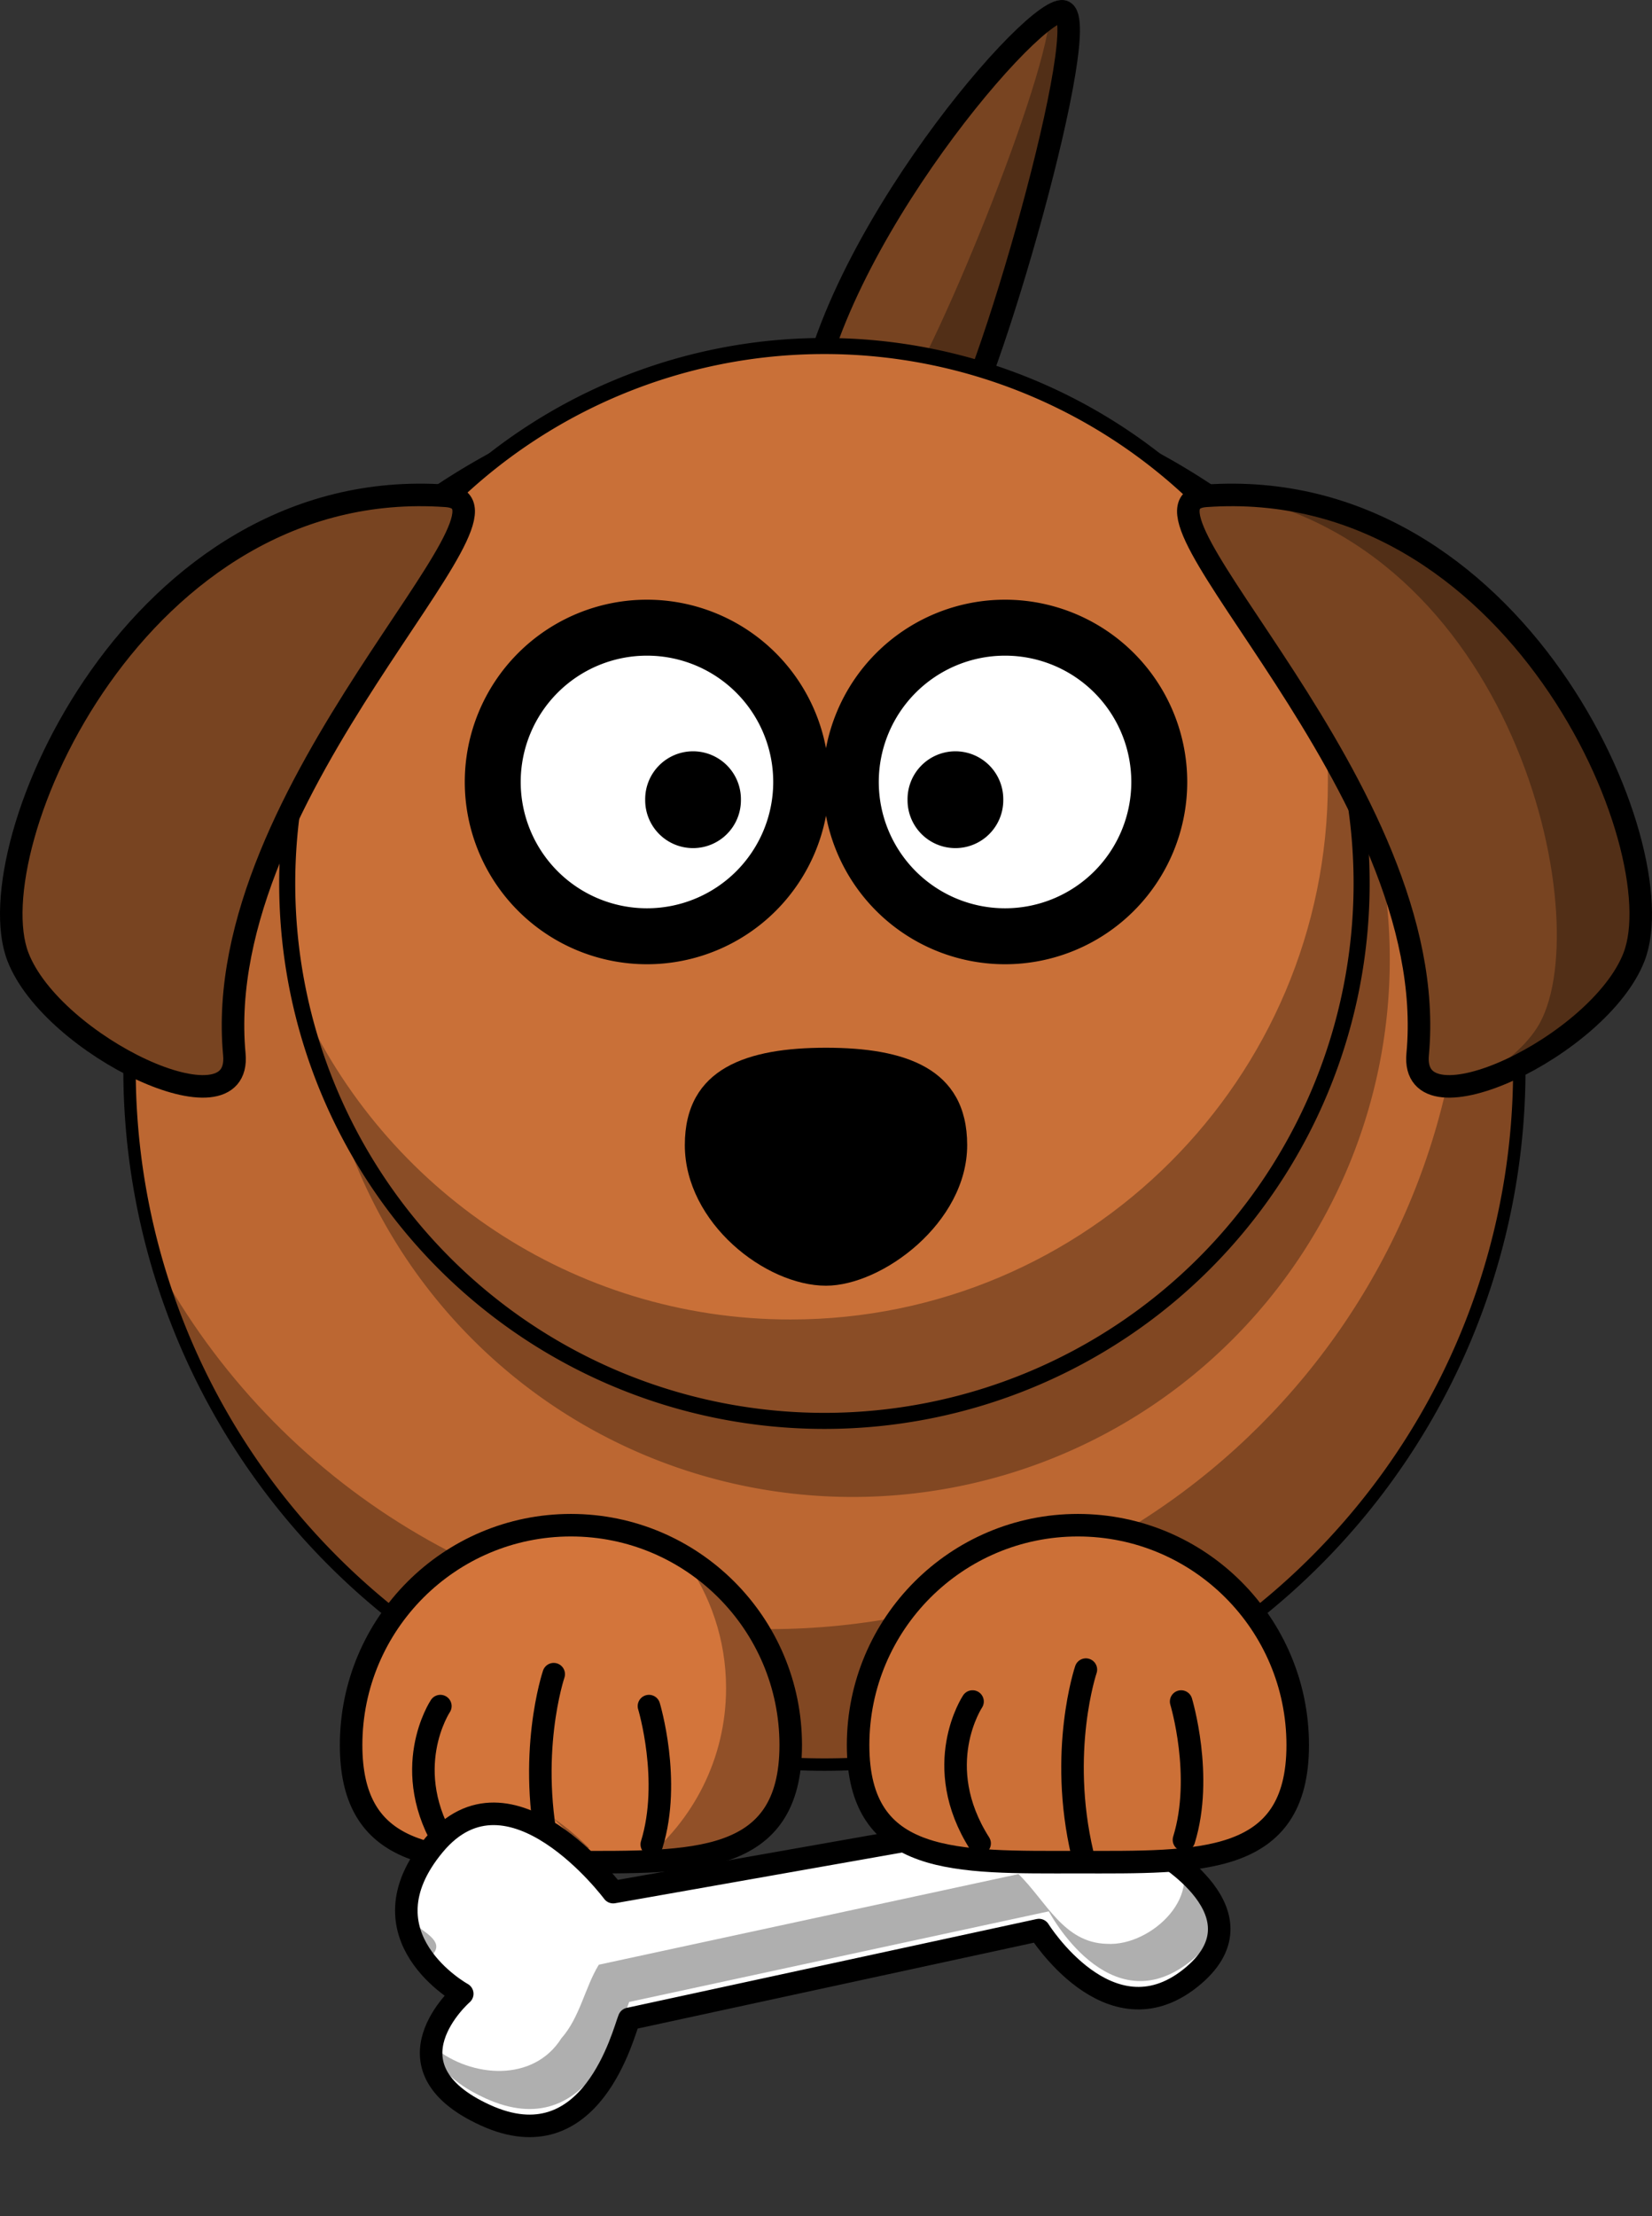 <?xml version="1.0" encoding="UTF-8"?>
<svg width="293.332" height="393.308" xmlns="http://www.w3.org/2000/svg" xmlns:svg="http://www.w3.org/2000/svg">
 <rect width="100%" height="100%" fill="#333333" stroke="none"/>
 <title>Dog</title>

 <g>
  <title>Layer 1</title>
  <g id="layer1">
   <path fill="#784421" fill-rule="evenodd" stroke="#000000" stroke-width="4" stroke-linejoin="round" stroke-miterlimit="4" id="path3205" d="m142.998,77.503c1.5,-30.5 39,-75 45.5,-75.5c6.5,-0.5 -14,70.5 -19.5,75.5c-5.5,5 -25.5,1.5 -26,0z"/>
   <path fill="#000000" fill-opacity="0.314" fill-rule="evenodd" stroke-width="4" stroke-linejoin="round" stroke-miterlimit="4" id="path3257" d="m188.5,2c-0.516,0.04 -1.252,0.373 -2.125,0.938c-0.954,13.17 -22.907,66.265 -28.156,70.125c-2.962,2.178 -9.248,1.941 -14.875,0.938c-0.154,1.18 -0.287,2.356 -0.344,3.5c0.5,1.5 20.5,5 26,0c5.5,-5 26,-76 19.5,-75.5z"/>
   <path fill="#bc6732" fill-rule="nonzero" stroke="#000000" stroke-width="2.204" stroke-linecap="round" stroke-linejoin="round" stroke-miterlimit="4" id="path2383" d="m269.77,189.797a123.386,123.386 0 1 1 -246.772,0a123.386,123.386 0 1 1 246.772,0z"/>
   <path fill="#000000" fill-opacity="0.314" fill-rule="nonzero" stroke-width="2.851" stroke-linecap="round" stroke-linejoin="round" stroke-miterlimit="4" id="path3276" d="m246.77,170.297a95.386,95.386 0 1 1 -190.772,0a95.386,95.386 0 1 1 190.772,0z"/>
   <path fill="#000000" fill-opacity="0.314" fill-rule="nonzero" stroke-width="4" stroke-linecap="round" stroke-linejoin="round" stroke-miterlimit="4" id="path3339" d="m254.952,131.173c3.202,10.975 4.906,22.589 4.906,34.594c0,68.109 -55.266,123.375 -123.375,123.375c-46.825,0 -87.598,-26.132 -108.5,-64.594c15.023,51.2 62.367,88.625 118.406,88.625c68.109,0 123.375,-55.266 123.375,-123.375c0,-21.21 -5.373,-41.186 -14.812,-58.625z"/>
   <path fill="#d3753b" fill-rule="nonzero" stroke="#000000" stroke-width="4" stroke-linecap="round" stroke-linejoin="round" stroke-miterlimit="4" id="path3238" d="m140.403,309.725c0,21.545 -17.486,20.774 -39.03,20.774c-11.98,0 -22.705,0.238 -29.866,-3.254c-5.718,-2.788 -9.164,-7.955 -9.164,-17.52c0,-21.545 17.486,-39.03 39.03,-39.03c21.545,0 39.03,17.486 39.03,39.03z"/>
   <g id="g3263" transform="matrix(-1,0,0,1,652.151,-2.828) ">
    <path fill="none" fill-opacity="0.75" fill-rule="evenodd" stroke="#000000" stroke-width="4" stroke-linecap="round" stroke-miterlimit="4" id="path3265" d="m536.421,330.18c-3.503,-11.331 0.5,-24.551 0.5,-24.551"/>
    <path fill="none" fill-opacity="0.75" fill-rule="evenodd" stroke="#000000" stroke-width="4" stroke-linecap="round" stroke-miterlimit="4" id="path3267" d="m554.446,332.698c4.293,-18.256 -0.613,-32.735 -0.613,-32.735"/>
    <path fill="none" fill-opacity="0.75" fill-rule="evenodd" stroke="#000000" stroke-width="4" stroke-linecap="round" stroke-miterlimit="4" id="path3269" d="m572.7,330.81c8.813,-13.849 1.259,-25.181 1.259,-25.181"/>
   </g>
   <path fill="#c97038" fill-rule="nonzero" stroke="#000000" stroke-width="2.851" stroke-linecap="round" stroke-linejoin="round" stroke-miterlimit="4" id="path2418" d="m241.77,156.797a95.386,95.386 0 1 1 -190.772,0a95.386,95.386 0 1 1 190.772,0z"/>
   <path fill="#000000" fill-opacity="0.314" fill-rule="nonzero" stroke-width="4" stroke-linecap="round" stroke-linejoin="round" stroke-miterlimit="4" id="path3251" d="m233.438,117.75c1.526,6.769 2.344,13.803 2.344,21.031c0,52.653 -42.753,95.406 -95.406,95.406c-38.776,0 -72.153,-23.191 -87.062,-56.438c9.555,42.587 47.605,74.438 93.062,74.438c52.653,0 95.406,-42.753 95.406,-95.406c0,-13.912 -2.983,-27.11 -8.344,-39.031z"/>
   <path fill="#ffffff" fill-rule="nonzero" stroke="#000000" stroke-width="9.931" stroke-linecap="round" stroke-linejoin="round" stroke-miterlimit="4" id="path2387" d="m142.26,138.786a27.384,27.384 0 1 1 -54.768,0a27.384,27.384 0 1 1 54.768,0z"/>
   <path fill="#ffffff" fill-rule="nonzero" stroke="#000000" stroke-width="9.931" stroke-linecap="round" stroke-linejoin="round" stroke-miterlimit="4" id="path2391" d="m205.841,138.786a27.384,27.384 0 1 1 -54.768,0a27.384,27.384 0 1 1 54.768,0z"/>
   <path fill="#000000" fill-rule="nonzero" stroke-width="32" stroke-linecap="round" stroke-linejoin="round" stroke-miterlimit="4" id="path2393" d="m131.558,141.934a8.499,8.499 0 1 1 -16.997,0a8.499,8.499 0 1 1 16.997,0z"/>
   <path fill="#000000" fill-rule="nonzero" stroke-width="32" stroke-linecap="round" stroke-linejoin="round" stroke-miterlimit="4" id="path2395" d="m178.142,141.934a8.499,8.499 0 1 1 -16.997,0a8.499,8.499 0 1 1 16.997,0z"/>
   <path fill="#000000" fill-rule="nonzero" stroke-width="4" stroke-linecap="round" stroke-linejoin="round" stroke-miterlimit="4" id="path2397" d="m171.733,203.233c0,13.776 -15.086,24.956 -25.067,24.956c-10.752,0 -25.067,-11.18 -25.067,-24.956c0,-13.776 11.23,-17.277 25.067,-17.277c13.837,0 25.067,3.501 25.067,17.277z"/>
   <path fill="#000000" fill-opacity="0.314" fill-rule="nonzero" stroke-width="4" stroke-linecap="round" stroke-linejoin="round" stroke-miterlimit="4" id="path3327" d="m211.89,276.517c4.723,6.48 7.531,14.467 7.531,23.094c0,12.466 -5.835,23.559 -14.906,30.75c15.081,-0.573 25.906,-3.694 25.906,-20.625c0,-14.032 -7.407,-26.34 -18.531,-33.219z"/>
   <g id="g2410">
    <path fill="none" fill-opacity="0.75" fill-rule="evenodd" stroke="#000000" stroke-width="4" stroke-linecap="round" stroke-miterlimit="4" id="path2412" d="m178.116,327.352c-3.503,-11.331 0.5,-24.551 0.5,-24.551"/>
    <path fill="none" fill-opacity="0.75" fill-rule="evenodd" stroke="#000000" stroke-width="4" stroke-linecap="round" stroke-miterlimit="4" id="path2414" d="m196.141,329.87c4.293,-18.256 -0.613,-32.735 -0.613,-32.735"/>
    <path fill="none" fill-opacity="0.75" fill-rule="evenodd" stroke="#000000" stroke-width="4" stroke-linecap="round" stroke-miterlimit="4" id="path2416" d="m214.395,327.981c8.813,-13.849 1.259,-25.181 1.259,-25.181"/>
   </g>
   <path fill="#000000" fill-opacity="0.314" fill-rule="nonzero" stroke-width="4" stroke-linecap="round" stroke-linejoin="round" stroke-miterlimit="4" id="path3332" d="m121.39,276.517c4.723,6.48 7.531,14.467 7.531,23.094c0,12.466 -5.835,23.559 -14.906,30.75c15.081,-0.573 25.906,-3.694 25.906,-20.625c0,-14.032 -7.407,-26.34 -18.531,-33.219z"/>
   <path fill="#000000" fill-opacity="0.314" fill-rule="nonzero" stroke-width="4" stroke-linecap="round" stroke-linejoin="round" stroke-miterlimit="4" id="path3349" d="m157.577,290.236c-3.313,5.735 -5.219,12.406 -5.219,19.5c0,17.505 11.553,20.263 27.438,20.688c-15.78,-6.578 -23.805,-22.208 -22.219,-40.188z"/>
   <path fill="#784421" fill-rule="evenodd" stroke="#000000" stroke-width="4" stroke-linejoin="round" stroke-miterlimit="4" id="path3201" d="m79.209,88.003c-54.92,-3.874 -83.529,62.302 -76.029,81.802c6.097,15.853 39.788,31.843 38.429,17.303c-4.41,-47.184 54.734,-97.896 37.601,-99.105z"/>
   <path fill="#784421" fill-rule="evenodd" stroke="#000000" stroke-width="4" stroke-linejoin="round" stroke-miterlimit="4" id="path3203" d="m214.123,88.003c54.92,-3.874 83.529,62.302 76.029,81.802c-6.097,15.853 -39.788,31.843 -38.429,17.303c4.41,-47.184 -54.734,-97.896 -37.601,-99.105z"/>
   <path fill="#000000" fill-opacity="0.314" fill-rule="evenodd" stroke-width="4" stroke-linejoin="round" stroke-miterlimit="4" id="path3262" d="m219.188,87.844c50.899,10.295 64.66,77.406 53.75,94.531c-2.418,3.796 -6.755,7.189 -11.719,9.906c10.085,-2.331 25.067,-12.407 28.938,-22.469c7.266,-18.891 -19.367,-81.591 -70.969,-81.969z"/>
   <path fill="#ffffff" fill-rule="evenodd" stroke="#000000" stroke-width="4" stroke-linejoin="round" stroke-miterlimit="4" id="path3288" d="m111.711,358.314l72.767,-15.76c0,0 12.424,19.953 26.82,8.584c14.396,-11.369 -5.741,-22.662 -5.741,-22.662c0,0 20.217,-11.035 0.344,-20.938c-19.873,-9.903 -26.505,15.827 -26.505,15.827l-70.516,12.454c0,0 -18.342,-24.588 -31.815,-8.356c-13.473,16.232 5.011,26.399 5.011,26.399c0,0 -14.827,12.89 4.088,21.536c18.915,8.645 24.553,-14.737 25.547,-17.084z"/>
   <path fill="#000000" fill-opacity="0.314" fill-rule="evenodd" stroke-width="4" stroke-linejoin="round" stroke-miterlimit="4" id="path3300" d="m98.276,322.716c1.978,1.885 3.837,3.817 5.646,5.449c0.236,-0.042 0.47,-0.092 0.706,-0.134c-1.74,-1.74 -3.899,-3.67 -6.353,-5.315zm108.93,-17.495c0.333,0.461 0.636,0.957 0.911,1.449c2.015,6.02 -6.394,10.954 -9.508,14.303c1.127,2.21 3.893,3.675 6.117,5.582c1.914,-1.105 19.07,-12.177 2.479,-21.335zm-134.025,35.935c0.909,2.229 2.307,4.124 3.739,5.62c1.901,-2.258 -1.572,-3.803 -3.739,-5.62zm134.14,-14.55c0.442,0.513 0.821,1.087 1.117,1.696c6.034,7.708 -3.976,17.179 -11.876,16.695c-7.756,-0.169 -10.841,-7.664 -15.723,-12.379c-24.259,5.251 -50.254,10.832 -74.513,16.083c-2.477,4.051 -3.344,9.331 -6.649,13.063c-4.95,7.839 -15.93,7.029 -22.552,1.672c-0.132,-0.071 -0.239,-0.173 -0.365,-0.249c0.677,3.127 3.249,6.4 9.415,9.218c18.914,8.645 24.548,-14.746 25.542,-17.094l74.513,-16.083c-0,0 10.689,20.285 25.085,8.916c11.697,-9.238 0.581,-18.419 -3.993,-21.539z"/>
   <path fill="#cc7037" fill-rule="nonzero" stroke="#000000" stroke-width="4" stroke-linecap="round" stroke-linejoin="round" stroke-miterlimit="4" id="path3235" d="m230.425,309.725c0,21.545 -17.486,20.774 -39.03,20.774c-21.545,0 -39.03,0.771 -39.03,-20.774c0,-21.545 17.486,-39.03 39.03,-39.03c21.545,0 39.03,17.486 39.03,39.03z"/>
   <g id="svg_1" transform="matrix(-1,0,0,1,652.151,-2.828) ">
    <path id="svg_2" fill="none" fill-opacity="0.75" fill-rule="evenodd" stroke="#000000" stroke-width="4" stroke-linecap="round" stroke-miterlimit="4" d="m441.926,329.37c-3.503,-11.331 0.5,-24.551 0.5,-24.551"/>
    <path id="svg_3" fill="none" fill-opacity="0.75" fill-rule="evenodd" stroke="#000000" stroke-width="4" stroke-linecap="round" stroke-miterlimit="4" d="m459.952,331.888c4.293,-18.256 -0.613,-32.735 -0.613,-32.735"/>
    <path id="svg_4" fill="none" fill-opacity="0.75" fill-rule="evenodd" stroke="#000000" stroke-width="4" stroke-linecap="round" stroke-miterlimit="4" d="m478.206,329.999c8.813,-13.849 1.259,-25.181 1.259,-25.181"/>
   </g>
  </g>
 </g>
</svg>